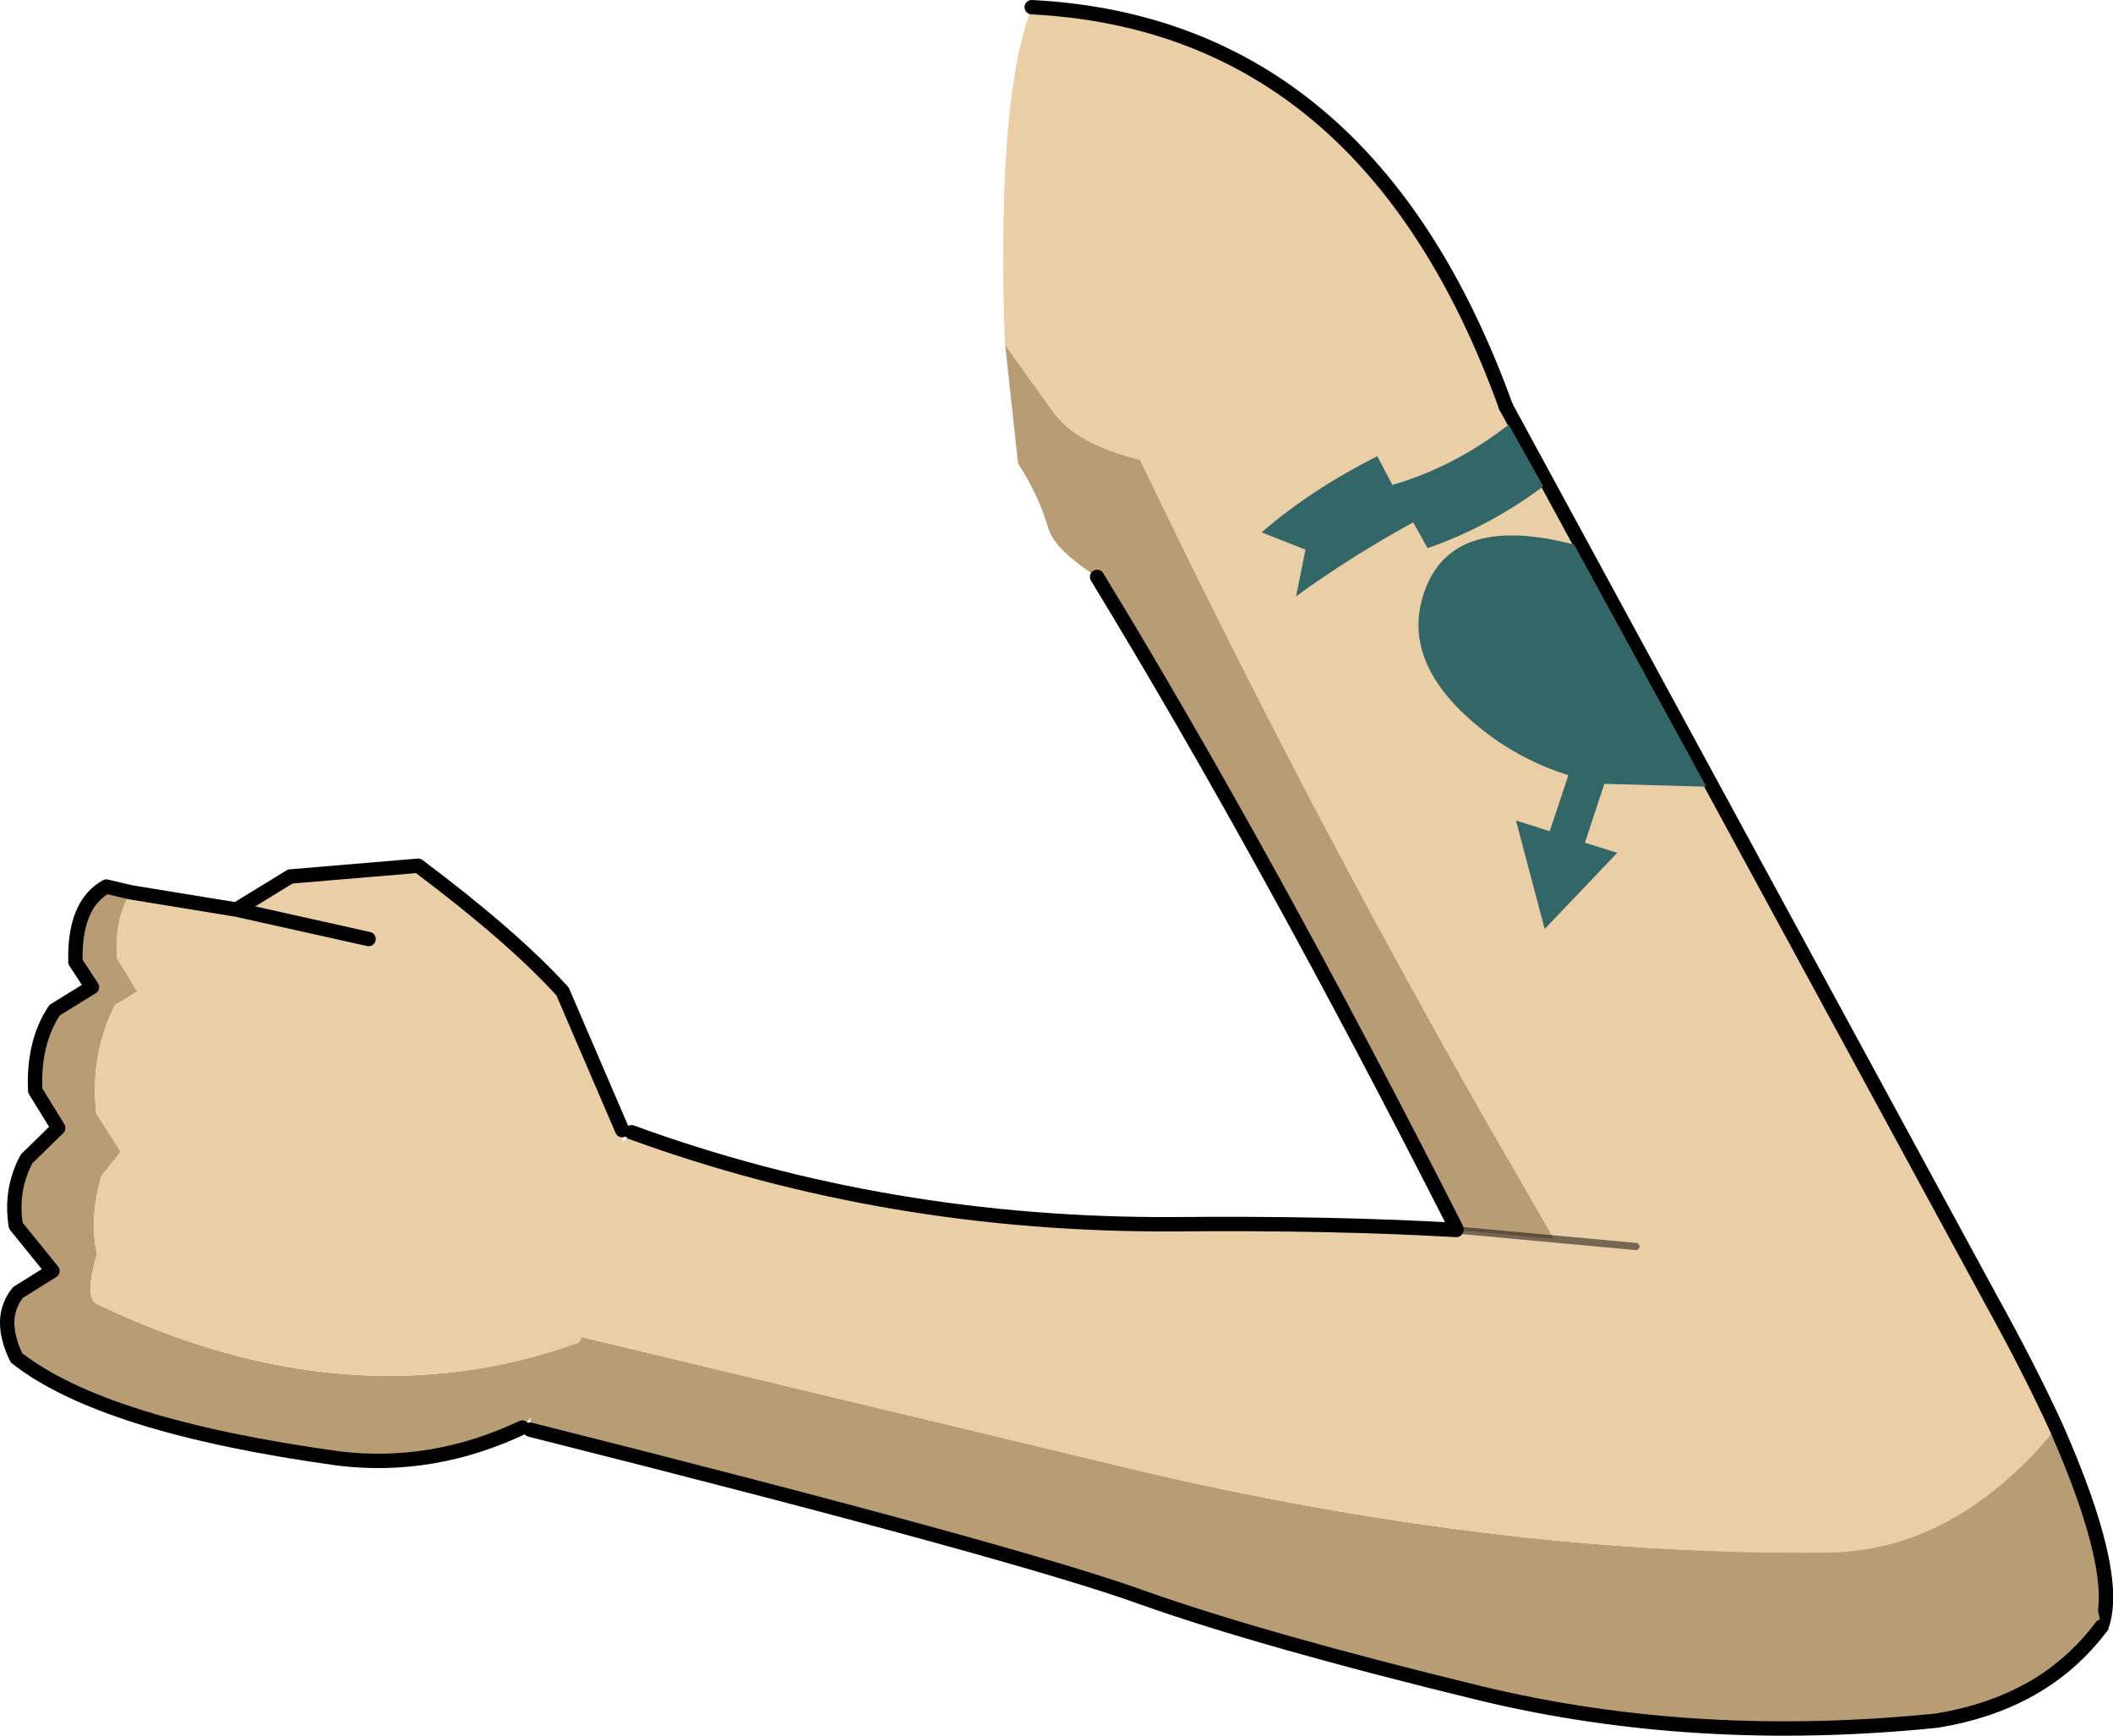 <?xml version="1.0" encoding="UTF-8" standalone="no"?>
<svg xmlns:xlink="http://www.w3.org/1999/xlink" height="120.8px" width="147.05px" xmlns="http://www.w3.org/2000/svg">
  <g transform="matrix(1.0, 0.0, 0.0, 1.0, 61.5, -1.05)">
    <path d="M8.45 25.05 L11.75 29.65 Q13.35 31.95 17.85 33.05 28.95 56.25 41.8 78.85 L50.0 93.05 53.85 99.45 47.55 102.2 43.15 93.05 39.85 86.55 Q26.7 60.65 14.85 41.2 11.85 39.25 11.45 37.8 10.8 35.55 9.35 33.3 L8.45 25.05 M66.0 114.55 Q75.45 108.0 81.6 100.4 86.1 110.6 84.75 114.25 76.7 117.25 66.0 114.55" fill="#b89c73" fill-rule="evenodd" stroke="none"/>
    <path d="M8.45 25.05 Q8.25 20.85 8.35 15.9 8.55 6.1 10.3 1.6 L10.3 1.55 Q33.7 2.75 43.3 29.35 L76.95 91.3 Q79.75 96.35 81.6 100.4 75.45 108.0 66.0 114.55 57.4 110.85 49.8 106.9 L47.55 102.2 53.85 99.45 50.0 93.05 41.8 78.85 Q28.95 56.25 17.85 33.05 13.35 31.95 11.75 29.65 L8.45 25.05" fill="#eacea6" fill-rule="evenodd" stroke="none"/>
    <path d="M47.55 102.2 L49.8 106.9 M81.6 100.4 Q79.75 96.35 76.95 91.3 L43.3 29.35 M14.85 41.2 Q26.7 60.65 39.85 86.55 M43.15 93.05 L47.55 102.2 M84.75 114.25 Q86.1 110.6 81.6 100.4" fill="none" stroke="#000000" stroke-linecap="round" stroke-linejoin="round" stroke-width="1.0"/>
    <path d="M39.85 86.55 L43.15 93.05" fill="none" stroke="#000000" stroke-linecap="round" stroke-linejoin="round" stroke-opacity="0.498" stroke-width="0.5"/>
    <path d="M10.3 1.55 Q33.7 2.75 43.3 29.35" fill="none" stroke="#000000" stroke-linecap="round" stroke-linejoin="round" stroke-width="1.0"/>
    <path d="M65.85 109.1 Q74.15 108.95 80.9 101.3 83.15 106.65 84.75 114.25 79.0 119.5 73.25 120.8 56.5 122.5 41.55 118.9 26.55 115.25 18.05 112.25 9.55 109.15 -24.6 100.55 -24.55 96.7 -23.95 93.4 L18.6 103.6 Q43.55 109.35 65.85 109.1" fill="#b89c73" fill-rule="evenodd" stroke="none"/>
    <path d="M-17.55 79.85 Q0.25 86.35 20.2 86.25 31.2 86.15 39.85 86.65 L52.35 87.8 65.85 109.1 Q43.55 109.35 18.6 103.6 L-23.95 93.4 Q-22.45 85.55 -17.55 79.85" fill="#eacea6" fill-rule="evenodd" stroke="none"/>
    <path d="M-17.55 79.85 Q0.25 86.35 20.2 86.25 31.2 86.15 39.85 86.65 M84.75 114.25 Q80.75 119.6 73.25 120.8 56.5 122.5 41.55 118.9 26.55 115.25 18.05 112.25 9.55 109.15 -24.6 100.55" fill="none" stroke="#000000" stroke-linecap="round" stroke-linejoin="round" stroke-width="1.0"/>
    <path d="M39.85 86.65 L52.35 87.8" fill="none" stroke="#000000" stroke-linecap="round" stroke-linejoin="round" stroke-opacity="0.498" stroke-width="0.5"/>
    <path d="M-52.4 63.15 Q-53.55 65.0 -53.35 67.75 L-51.95 70.05 -53.5 71.0 Q-55.25 74.45 -54.8 78.55 L-53.1 81.2 -54.45 82.9 Q-55.3 85.9 -54.75 88.3 -55.65 91.4 -54.75 91.8 -37.3 100.2 -21.2 94.5 -22.75 97.6 -25.15 100.4 -31.4 103.35 -37.95 102.55 -54.3 100.3 -60.35 95.55 -61.7 92.8 -60.25 91.0 L-57.85 89.5 -60.4 86.35 Q-60.8 83.85 -59.65 81.7 L-57.45 79.55 -59.05 76.95 Q-59.2 73.6 -57.7 71.35 L-55.1 69.75 -56.25 68.0 Q-56.35 64.0 -54.1 62.75 L-52.4 63.0 -52.4 63.15 -54.1 62.75 -52.4 63.15" fill="#b89c73" fill-rule="evenodd" stroke="none"/>
    <path d="M-21.2 94.5 Q-37.3 100.2 -54.75 91.8 -55.65 91.4 -54.75 88.3 -55.3 85.9 -54.45 82.9 L-53.1 81.2 -54.8 78.55 Q-55.25 74.45 -53.5 71.0 L-51.95 70.05 -53.35 67.75 Q-53.55 65.0 -52.4 63.15 L-45.05 64.35 -41.3 62.05 -32.4 61.3 Q-25.8 66.25 -22.35 70.05 L-18.2 79.7 Q-17.7 87.7 -21.2 94.5 M-35.85 66.4 L-45.05 64.35 -35.85 66.4" fill="#eacea6" fill-rule="evenodd" stroke="none"/>
    <path d="M-52.4 63.15 L-54.1 62.75 Q-56.35 64.0 -56.25 68.0 L-55.1 69.75 -57.7 71.35 Q-59.2 73.6 -59.05 76.95 L-57.45 79.55 -59.65 81.7 Q-60.8 83.85 -60.4 86.35 L-57.85 89.5 -60.25 91.0 Q-61.7 92.8 -60.35 95.55 -54.3 100.3 -37.95 102.55 -31.4 103.35 -25.15 100.4 M-18.2 79.7 L-22.35 70.05 Q-25.8 66.25 -32.4 61.3 L-41.3 62.05 -45.05 64.35 -35.85 66.4 M-52.4 63.15 L-45.05 64.35" fill="none" stroke="#000000" stroke-linecap="round" stroke-linejoin="round" stroke-width="1.0"/>
    <path d="M43.5 30.6 L45.9 34.9 Q42.15 37.7 37.85 39.2 L36.85 37.4 Q32.4 39.85 28.7 42.55 L29.35 39.3 26.3 38.1 Q29.7 35.15 34.35 32.8 L35.4 34.8 Q39.7 33.55 43.5 30.6 M47.65 55.0 Q44.45 54.0 41.8 51.95 35.65 47.15 37.75 41.9 39.8 36.8 48.05 38.95 L57.25 55.8 50.15 55.6 48.8 59.7 51.05 60.4 46.0 65.7 44.0 58.15 46.35 58.9 47.65 55.0" fill="#336666" fill-rule="evenodd" stroke="none"/>
  </g>
</svg>
